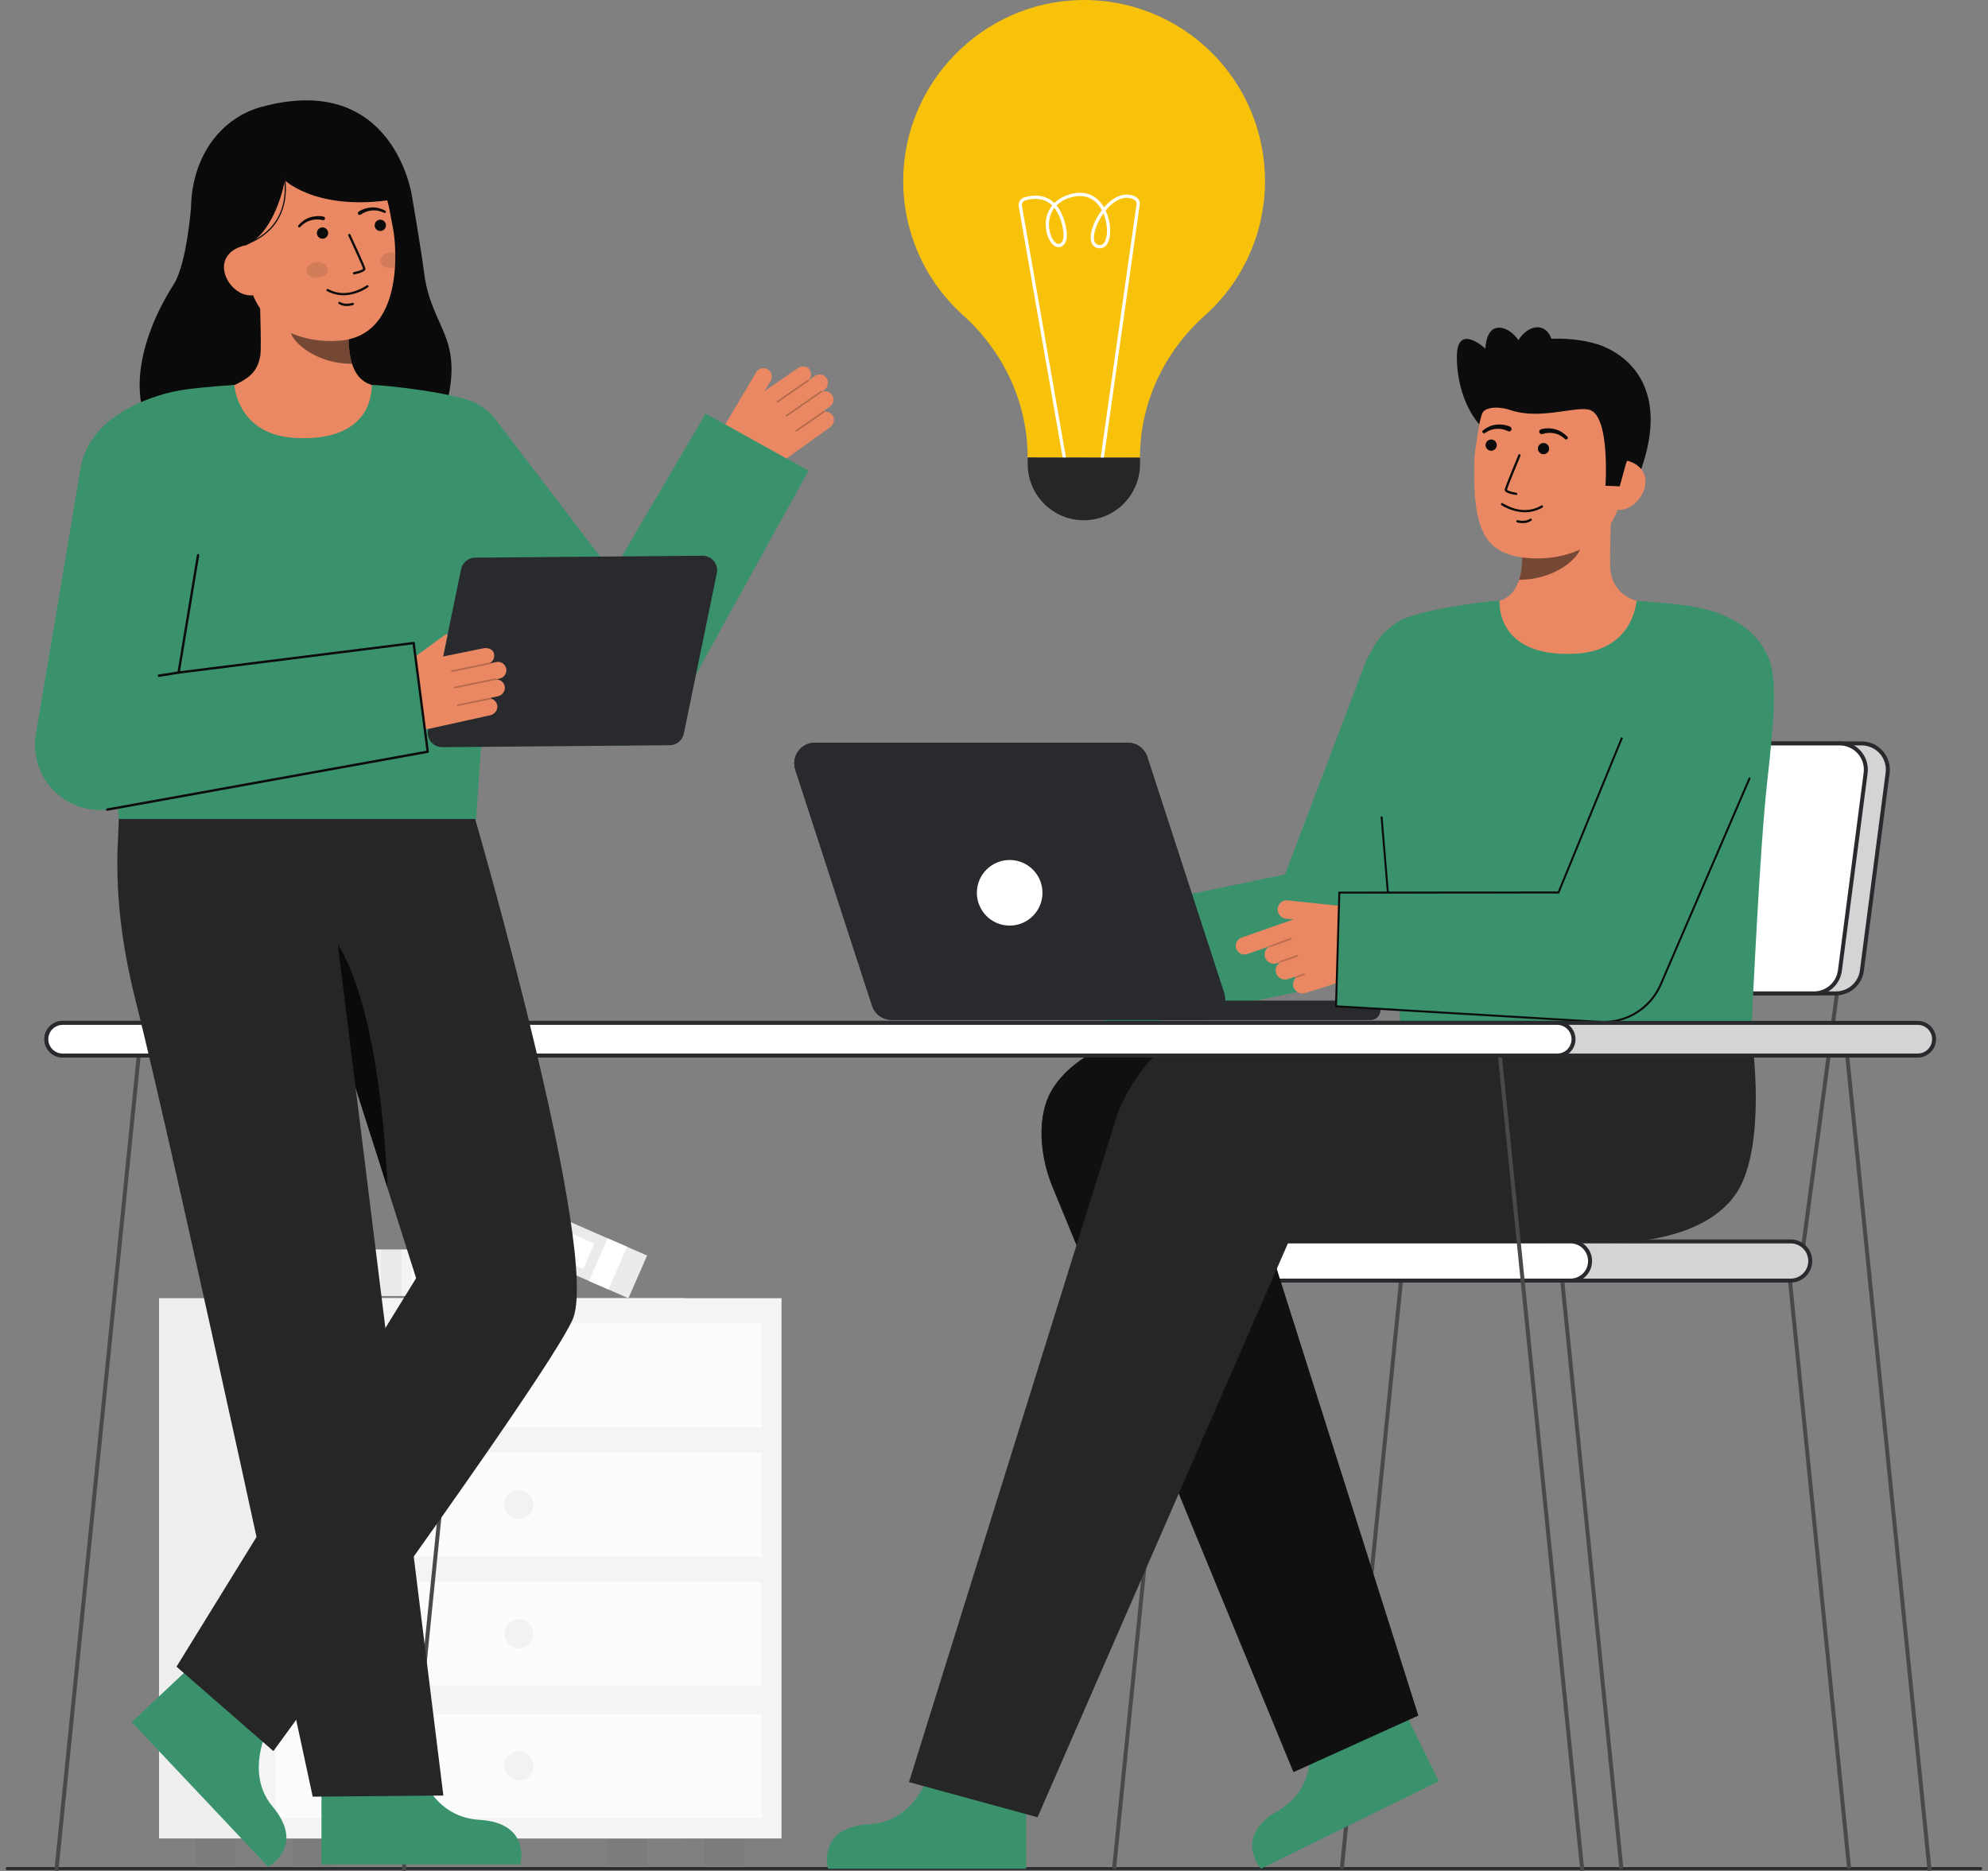 <svg width="170" height="160" viewBox="0 0 170 160" fill="none" xmlns="http://www.w3.org/2000/svg">
<rect x="0" y="0" width="170" height="160" fill="#808080" stroke="none"/>
<g clip-path="url(#clip0_1603_9193)">
<path d="M44.414 106.851H30.727V110.833H44.414V106.851Z" fill="#F4F4F4"/>
<path opacity="0.05" d="M34.359 106.851H32.565V110.833H34.359V106.851Z" fill="#292A2E"/>
<path d="M42.666 107.716H35.209V110.076H42.666V107.716Z" fill="white"/>
<path d="M55.332 107.37L42.614 101.816L41.02 105.465L53.738 111.02L55.332 107.37Z" fill="#F4F4F4"/>
<path opacity="0.05" d="M55.332 107.37L42.614 101.816L41.02 105.465L53.738 111.02L55.332 107.37Z" fill="#292A2E"/>
<path d="M53.624 106.624L51.958 105.897L50.364 109.546L52.031 110.274L53.624 106.624Z" fill="white"/>
<path d="M50.822 106.345L43.894 103.319L42.949 105.481L49.878 108.508L50.822 106.345Z" fill="white"/>
<path opacity="0.05" d="M55.356 157.299H51.917V159.596H55.356V157.299Z" fill="#292A2E"/>
<path opacity="0.05" d="M20.191 157.299H16.751V159.596H20.191V157.299Z" fill="#292A2E"/>
<path d="M58.509 111.02H13.598V157.221H58.509V111.02Z" fill="#F4F4F4"/>
<path opacity="0.03" d="M58.509 111.02H13.598V157.221H58.509V111.02Z" fill="#292A2E"/>
<path d="M66.831 111.02H21.92V157.221H66.831V111.02Z" fill="#F4F4F4"/>
<path opacity="0.05" d="M63.679 157.299H60.239V159.596H63.679V157.299Z" fill="#292A2E"/>
<path opacity="0.05" d="M28.513 157.299H25.073V159.596H28.513V157.299Z" fill="#292A2E"/>
<path opacity="0.7" d="M65.146 113.184H23.606V122.06H65.146V113.184Z" fill="white"/>
<path opacity="0.7" d="M65.146 124.233H23.606V133.109H65.146V124.233Z" fill="white"/>
<path opacity="0.7" d="M65.146 135.281H23.606V144.158H65.146V135.281Z" fill="white"/>
<path opacity="0.05" d="M44.376 118.864C45.062 118.864 45.618 118.308 45.618 117.622C45.618 116.936 45.062 116.38 44.376 116.38C43.69 116.38 43.134 116.936 43.134 117.622C43.134 118.308 43.69 118.864 44.376 118.864Z" fill="#292A2E"/>
<path opacity="0.05" d="M44.376 129.913C45.062 129.913 45.618 129.357 45.618 128.671C45.618 127.985 45.062 127.429 44.376 127.429C43.69 127.429 43.134 127.985 43.134 128.671C43.134 129.357 43.69 129.913 44.376 129.913Z" fill="#292A2E"/>
<path opacity="0.05" d="M44.376 140.961C45.062 140.961 45.618 140.405 45.618 139.72C45.618 139.034 45.062 138.478 44.376 138.478C43.69 138.478 43.134 139.034 43.134 139.72C43.134 140.405 43.69 140.961 44.376 140.961Z" fill="#292A2E"/>
<path opacity="0.7" d="M65.146 146.579H23.606V155.455H65.146V146.579Z" fill="white"/>
<path opacity="0.05" d="M44.376 152.259C45.062 152.259 45.618 151.703 45.618 151.017C45.618 150.331 45.062 149.775 44.376 149.775C43.69 149.775 43.134 150.331 43.134 151.017C43.134 151.703 43.69 152.259 44.376 152.259Z" fill="#292A2E"/>
<path d="M0.619 159.914H169.38C169.412 159.914 169.442 159.902 169.464 159.879C169.487 159.857 169.499 159.827 169.499 159.795C169.499 159.763 169.487 159.733 169.464 159.711C169.442 159.688 169.412 159.676 169.38 159.676H0.619C0.588 159.676 0.557 159.688 0.535 159.711C0.513 159.733 0.5 159.763 0.5 159.795C0.5 159.827 0.513 159.857 0.535 159.879C0.557 159.902 0.588 159.914 0.619 159.914Z" fill="#292A2E"/>
<g opacity="0.65">
<path d="M0.619 159.914H169.38C169.412 159.914 169.442 159.902 169.464 159.879C169.487 159.857 169.499 159.827 169.499 159.795C169.499 159.763 169.487 159.733 169.464 159.711C169.442 159.688 169.412 159.676 169.38 159.676H0.619C0.588 159.676 0.557 159.688 0.535 159.711C0.513 159.733 0.5 159.763 0.5 159.795C0.5 159.827 0.513 159.857 0.535 159.879C0.557 159.902 0.588 159.914 0.619 159.914Z" fill="#292A2E"/>
</g>
<path d="M157.96 159.845L158.295 159.78L153.064 107.806L152.729 107.871L157.96 159.845Z" fill="#494949"/>
<path d="M138.485 159.845L138.82 159.78L133.59 107.806L133.255 107.871L138.485 159.845Z" fill="#494949"/>
<path d="M95.435 159.845L95.101 159.78L100.331 107.806L100.666 107.871L95.435 159.845Z" fill="#494949"/>
<path d="M114.911 159.845L114.576 159.78L119.806 107.806L120.141 107.871L114.911 159.845Z" fill="#494949"/>
<path d="M121.846 84.931L118.79 107.815L119.128 107.86L122.183 84.976L121.846 84.931Z" fill="#494949"/>
<path d="M156.917 84.931L153.861 107.815L154.199 107.86L157.255 84.976L156.917 84.931Z" fill="#494949"/>
<path d="M118.82 109.514H153.124C154.05 109.514 154.8 108.764 154.8 107.839V107.838C154.8 106.913 154.05 106.163 153.124 106.163H118.82C117.895 106.163 117.145 106.913 117.145 107.838V107.839C117.145 108.764 117.895 109.514 118.82 109.514Z" fill="#292A2E"/>
<path opacity="0.8" d="M118.82 109.514H153.124C154.05 109.514 154.8 108.764 154.8 107.839V107.838C154.8 106.913 154.05 106.163 153.124 106.163H118.82C117.895 106.163 117.145 106.913 117.145 107.838V107.839C117.145 108.764 117.895 109.514 118.82 109.514Z" fill="white"/>
<path d="M116.975 107.839C116.975 107.35 117.17 106.88 117.516 106.534C117.862 106.188 118.331 105.993 118.821 105.992H153.124C153.614 105.992 154.084 106.187 154.43 106.533C154.776 106.879 154.971 107.349 154.971 107.839C154.971 108.328 154.776 108.798 154.43 109.144C154.084 109.49 153.614 109.685 153.124 109.685H118.821C118.331 109.684 117.862 109.49 117.516 109.144C117.17 108.798 116.975 108.329 116.975 107.839ZM118.821 106.334C118.422 106.334 118.039 106.492 117.756 106.775C117.474 107.057 117.315 107.44 117.315 107.839C117.315 108.239 117.474 108.621 117.756 108.904C118.039 109.186 118.422 109.345 118.821 109.345H153.124C153.524 109.345 153.907 109.186 154.189 108.904C154.471 108.621 154.63 108.239 154.63 107.839C154.63 107.44 154.471 107.057 154.189 106.775C153.907 106.492 153.524 106.334 153.124 106.334H118.821Z" fill="#292A2E"/>
<path d="M99.993 109.514H134.297C135.222 109.514 135.973 108.764 135.973 107.839V107.838C135.973 106.913 135.222 106.163 134.297 106.163H99.993C99.068 106.163 98.317 106.913 98.317 107.838V107.839C98.317 108.764 99.068 109.514 99.993 109.514Z" fill="white"/>
<path d="M98.147 107.839C98.147 107.35 98.342 106.88 98.688 106.534C99.034 106.188 99.503 105.994 99.993 105.993H134.296C134.786 105.993 135.256 106.188 135.602 106.534C135.948 106.88 136.143 107.35 136.143 107.839C136.143 108.329 135.948 108.798 135.602 109.145C135.256 109.491 134.786 109.685 134.296 109.685H99.993C99.503 109.685 99.034 109.49 98.688 109.144C98.342 108.798 98.147 108.329 98.147 107.839ZM99.993 106.334C99.594 106.334 99.211 106.492 98.928 106.775C98.646 107.057 98.487 107.44 98.487 107.839C98.487 108.238 98.646 108.621 98.928 108.904C99.211 109.186 99.594 109.345 99.993 109.345H134.296C134.696 109.345 135.079 109.186 135.361 108.904C135.643 108.621 135.802 108.238 135.802 107.839C135.802 107.44 135.643 107.057 135.361 106.775C135.079 106.492 134.696 106.334 134.296 106.334H99.993Z" fill="#292A2E"/>
<path d="M123.726 84.954H156.995C157.539 84.954 158.064 84.757 158.473 84.398C158.881 84.039 159.145 83.543 159.216 83.004L161.416 66.105C161.457 65.789 161.431 65.468 161.338 65.163C161.245 64.859 161.088 64.577 160.878 64.338C160.668 64.098 160.409 63.907 160.119 63.775C159.829 63.644 159.514 63.576 159.195 63.576H125.926C125.382 63.576 124.857 63.774 124.448 64.133C124.039 64.492 123.775 64.987 123.705 65.526L121.504 82.426C121.463 82.742 121.49 83.063 121.583 83.367C121.675 83.672 121.832 83.954 122.042 84.193C122.253 84.432 122.512 84.624 122.802 84.755C123.092 84.887 123.407 84.955 123.726 84.954Z" fill="#292A2E"/>
<path opacity="0.8" d="M123.726 84.954H156.995C157.539 84.954 158.064 84.757 158.473 84.398C158.881 84.039 159.145 83.543 159.216 83.004L161.416 66.105C161.457 65.789 161.431 65.468 161.338 65.163C161.245 64.859 161.088 64.577 160.878 64.338C160.668 64.098 160.409 63.907 160.119 63.775C159.829 63.644 159.514 63.576 159.195 63.576H125.926C125.382 63.576 124.857 63.774 124.448 64.133C124.039 64.492 123.775 64.987 123.705 65.526L121.504 82.426C121.463 82.742 121.49 83.063 121.583 83.367C121.675 83.672 121.832 83.954 122.042 84.193C122.253 84.432 122.512 84.624 122.802 84.755C123.092 84.887 123.407 84.955 123.726 84.954Z" fill="white"/>
<path d="M121.915 84.305C121.689 84.048 121.52 83.745 121.42 83.417C121.32 83.089 121.291 82.744 121.336 82.404L123.536 65.504C123.613 64.925 123.897 64.392 124.337 64.006C124.776 63.62 125.341 63.407 125.926 63.406H159.195C159.538 63.406 159.877 63.479 160.189 63.62C160.501 63.761 160.78 63.968 161.006 64.225C161.232 64.483 161.401 64.786 161.501 65.114C161.601 65.442 161.629 65.787 161.585 66.127L159.385 83.026C159.308 83.606 159.023 84.138 158.584 84.524C158.144 84.91 157.58 85.124 156.995 85.125H123.726C123.383 85.125 123.044 85.052 122.732 84.91C122.42 84.769 122.141 84.563 121.915 84.305ZM125.926 63.746C125.424 63.748 124.939 63.931 124.562 64.262C124.184 64.594 123.94 65.051 123.874 65.549L121.674 82.448C121.636 82.74 121.66 83.036 121.746 83.318C121.832 83.599 121.977 83.859 122.171 84.081C122.365 84.302 122.604 84.479 122.872 84.6C123.141 84.722 123.432 84.784 123.726 84.784H156.995C157.497 84.783 157.982 84.6 158.359 84.269C158.736 83.937 158.981 83.48 159.047 82.982L161.247 66.083C161.285 65.791 161.26 65.495 161.175 65.213C161.089 64.931 160.944 64.671 160.75 64.45C160.556 64.229 160.317 64.052 160.049 63.931C159.78 63.809 159.49 63.746 159.195 63.746L125.926 63.746Z" fill="#292A2E"/>
<path d="M121.845 84.954H155.115C155.659 84.954 156.184 84.757 156.593 84.398C157.001 84.039 157.266 83.543 157.336 83.004L159.536 66.105C159.578 65.789 159.551 65.468 159.458 65.163C159.365 64.859 159.208 64.577 158.998 64.338C158.788 64.098 158.529 63.907 158.239 63.775C157.949 63.644 157.634 63.576 157.315 63.576H124.046C123.502 63.576 122.977 63.774 122.568 64.133C122.159 64.492 121.895 64.987 121.825 65.526L119.624 82.426C119.583 82.741 119.61 83.062 119.703 83.367C119.795 83.672 119.952 83.953 120.162 84.193C120.372 84.432 120.631 84.624 120.921 84.755C121.212 84.886 121.527 84.954 121.845 84.954Z" fill="white"/>
<path d="M120.034 84.305C119.808 84.048 119.639 83.745 119.539 83.417C119.439 83.089 119.41 82.744 119.455 82.404L121.655 65.504C121.732 64.925 122.017 64.392 122.456 64.006C122.896 63.62 123.46 63.407 124.045 63.406H157.314C157.657 63.406 157.996 63.479 158.308 63.62C158.621 63.761 158.899 63.968 159.125 64.225C159.351 64.483 159.52 64.786 159.62 65.114C159.72 65.442 159.749 65.787 159.704 66.127L157.504 83.026C157.427 83.606 157.143 84.138 156.703 84.524C156.264 84.91 155.699 85.123 155.115 85.125H121.845C121.502 85.125 121.163 85.052 120.851 84.91C120.539 84.769 120.26 84.563 120.034 84.305ZM124.046 63.746C123.543 63.748 123.059 63.931 122.681 64.262C122.304 64.594 122.059 65.051 121.994 65.549L119.793 82.448C119.755 82.74 119.78 83.036 119.865 83.318C119.951 83.599 120.096 83.859 120.29 84.081C120.484 84.302 120.723 84.479 120.992 84.6C121.26 84.722 121.551 84.784 121.845 84.784H155.115C155.617 84.783 156.102 84.6 156.479 84.269C156.856 83.937 157.101 83.48 157.167 82.982L159.367 66.083C159.405 65.791 159.381 65.495 159.295 65.213C159.209 64.932 159.064 64.672 158.87 64.45C158.676 64.229 158.437 64.052 158.169 63.931C157.9 63.809 157.61 63.746 157.315 63.746L124.046 63.746Z" fill="#292A2E"/>
<path d="M126.568 36.37C126.568 36.37 124.604 34.417 124.583 30.537C124.566 27.533 127.023 29.814 127.023 29.814C127.023 29.814 127.032 27.651 128.55 28.074C130.069 28.497 130.631 30.847 130.631 30.847" fill="#0C0C0C"/>
<path d="M136.518 29.419C136.518 29.419 144.085 31.294 139.883 41.321L139.197 41.273L137.805 41.176" fill="#0C0C0C"/>
<path d="M126.804 51.741C126.838 51.737 127.216 58.011 134.507 57.465C139.554 57.087 141.353 51.732 141.469 51.732C140.925 51.617 140.252 51.441 139.985 51.381C139.402 51.245 138.875 50.936 138.473 50.494C138.071 50.051 137.813 49.497 137.733 48.905C137.586 48.015 137.835 43.465 137.759 42.565L130.012 44.294C130.12 46.194 130.878 50.601 128.223 51.381C127.779 51.51 127.303 51.628 126.804 51.741Z" fill="#E98862"/>
<path opacity="0.52" d="M129.902 49.58C130.024 49.189 130.102 48.786 130.135 48.378C130.22 47.446 130.203 46.509 130.084 45.581C131.659 45.369 133.142 44.719 134.366 43.705C134.51 44.236 135.301 46.558 135.082 47.062C134.669 48.017 132.723 49.58 129.902 49.58Z" fill="#0C0C0C"/>
<path d="M131.061 47.75C134.126 47.893 138.013 46.476 138.628 42.373L139.183 38.671C139.799 34.568 138.142 30.918 134.279 30.339C130.416 29.759 127.029 32.653 126.414 36.756L126.168 38.395C126.093 38.959 126.057 39.528 126.06 40.097C126.056 41.601 126.056 43.889 126.851 45.546C127.601 47.109 129.103 47.658 131.061 47.75Z" fill="#E98862"/>
<path d="M130.171 43.8C129.542 43.743 128.935 43.538 128.4 43.204C128.388 43.197 128.378 43.189 128.37 43.178C128.362 43.168 128.356 43.156 128.352 43.143C128.349 43.13 128.348 43.117 128.35 43.104C128.351 43.091 128.356 43.078 128.363 43.067C128.369 43.055 128.378 43.045 128.389 43.037C128.4 43.03 128.412 43.024 128.425 43.021C128.438 43.018 128.451 43.018 128.465 43.02C128.478 43.022 128.49 43.027 128.501 43.035C129.659 43.727 130.785 43.803 131.759 43.255C131.779 43.243 131.799 43.233 131.82 43.223C131.844 43.214 131.87 43.215 131.894 43.225C131.917 43.236 131.936 43.255 131.945 43.279C131.955 43.302 131.955 43.329 131.945 43.353C131.936 43.377 131.917 43.395 131.894 43.406C131.886 43.409 131.873 43.417 131.856 43.427C131.344 43.716 130.757 43.846 130.171 43.8Z" fill="#0C0C0C"/>
<path d="M130.074 44.73C129.96 44.722 129.847 44.703 129.736 44.676C129.724 44.672 129.712 44.667 129.701 44.659C129.691 44.652 129.682 44.642 129.675 44.631C129.669 44.62 129.664 44.608 129.662 44.595C129.66 44.582 129.661 44.569 129.664 44.556C129.667 44.544 129.673 44.532 129.68 44.522C129.688 44.511 129.698 44.502 129.709 44.496C129.72 44.489 129.732 44.484 129.745 44.483C129.758 44.481 129.771 44.481 129.783 44.484C130.45 44.649 130.815 44.383 130.831 44.372C130.851 44.356 130.878 44.349 130.903 44.352C130.929 44.356 130.953 44.37 130.969 44.391C130.984 44.411 130.991 44.438 130.988 44.463C130.984 44.489 130.971 44.513 130.95 44.529C130.69 44.695 130.38 44.766 130.074 44.73Z" fill="#0C0C0C"/>
<path d="M127.515 38.547C127.781 38.547 127.997 38.331 127.997 38.066C127.997 37.8 127.781 37.585 127.515 37.585C127.25 37.585 127.034 37.8 127.034 38.066C127.034 38.331 127.25 38.547 127.515 38.547Z" fill="#0C0C0C"/>
<path d="M131.99 38.845C132.256 38.845 132.471 38.63 132.471 38.364C132.471 38.098 132.256 37.883 131.99 37.883C131.724 37.883 131.509 38.098 131.509 38.364C131.509 38.63 131.724 38.845 131.99 38.845Z" fill="#0C0C0C"/>
<path d="M138.201 43.587C139.375 43.763 140.515 42.65 140.691 41.476C140.867 40.302 140.012 39.512 138.838 39.336L138.115 40.031L137.191 43.436L138.201 43.587Z" fill="#E98862"/>
<path d="M137.289 41.537C137.289 41.537 137.689 35.666 135.974 35.066C134.833 34.666 131.756 35.941 129.187 35.077C128.062 34.699 126.928 34.834 126.741 35.364C126.668 35.574 126.373 32.373 128.504 30.267C130.199 28.589 134.982 28.705 137.04 29.613C142.74 32.128 139.046 39.625 139.046 39.625L138.507 41.594L137.289 41.537Z" fill="#0C0C0C"/>
<path d="M129.648 42.33H129.641C129.262 42.275 128.633 42.139 128.675 41.856C128.709 41.621 129.725 39.183 129.84 38.906C129.845 38.894 129.852 38.883 129.861 38.873C129.87 38.864 129.881 38.856 129.893 38.851C129.905 38.845 129.918 38.843 129.931 38.843C129.944 38.842 129.957 38.845 129.969 38.85C129.981 38.855 129.992 38.862 130.002 38.872C130.011 38.881 130.018 38.892 130.023 38.905C130.027 38.917 130.03 38.93 130.029 38.943C130.029 38.956 130.026 38.969 130.02 38.981C129.57 40.061 128.891 41.724 128.868 41.884C128.895 41.956 129.277 42.08 129.669 42.138C129.693 42.142 129.715 42.155 129.731 42.175C129.746 42.194 129.753 42.219 129.75 42.244C129.747 42.269 129.735 42.292 129.716 42.308C129.697 42.324 129.673 42.333 129.648 42.331L129.648 42.33Z" fill="#0C0C0C"/>
<path d="M129.13 36.487C128.747 36.323 128.327 36.266 127.913 36.321C127.71 36.347 127.512 36.403 127.326 36.487C127.142 36.57 126.97 36.676 126.812 36.801C126.783 36.824 126.764 36.856 126.758 36.892C126.753 36.929 126.762 36.965 126.783 36.995C126.803 37.025 126.835 37.046 126.871 37.053C126.907 37.06 126.944 37.053 126.975 37.034L126.985 37.027C127.128 36.927 127.283 36.845 127.447 36.783C127.608 36.721 127.778 36.685 127.95 36.674C128.289 36.65 128.629 36.716 128.935 36.865L128.947 36.872C128.998 36.898 129.056 36.903 129.11 36.885C129.164 36.868 129.209 36.83 129.235 36.78C129.261 36.73 129.265 36.671 129.248 36.617C129.231 36.563 129.193 36.519 129.143 36.493L129.13 36.487Z" fill="#0C0C0C"/>
<path d="M131.918 37.112C132.242 37.007 132.587 36.988 132.92 37.059C133.089 37.093 133.252 37.153 133.403 37.236C133.557 37.32 133.699 37.423 133.827 37.542L133.836 37.55C133.864 37.574 133.9 37.586 133.936 37.584C133.973 37.582 134.007 37.566 134.032 37.539C134.057 37.512 134.071 37.477 134.071 37.44C134.07 37.404 134.055 37.368 134.03 37.343C133.891 37.196 133.734 37.068 133.564 36.96C133.391 36.851 133.203 36.768 133.006 36.714C132.604 36.602 132.179 36.601 131.777 36.711C131.722 36.726 131.676 36.762 131.648 36.812C131.621 36.861 131.614 36.919 131.629 36.974C131.644 37.028 131.681 37.074 131.73 37.102C131.779 37.13 131.837 37.136 131.892 37.121L131.904 37.117L131.918 37.112Z" fill="#0C0C0C"/>
<path d="M132.58 30.852C133.023 29.608 132.697 28.354 131.851 28.053C131.005 27.752 129.961 28.517 129.517 29.762C129.074 31.006 129.4 32.259 130.246 32.56C131.092 32.862 132.137 32.097 132.58 30.852Z" fill="#0C0C0C"/>
<path d="M79.625 151.012C79.625 151.012 78.711 155.748 74.277 156.012C69.843 156.275 70.805 159.808 70.805 159.808H87.749V151.342L79.625 151.012Z" fill="#3A926D"/>
<path d="M111.861 148.022C111.861 148.022 113.131 152.675 109.269 154.869C105.407 157.063 107.829 159.808 107.829 159.808L123.034 152.328L119.296 144.732L111.861 148.022Z" fill="#3A926D"/>
<path d="M121.279 146.708L108.457 106.259H131.699C136.368 106.259 138.314 102.3 138.314 97.632C138.314 92.963 133.724 88.871 129.056 88.871H97.688C94.841 88.871 91.648 90.612 90.085 92.993C88.522 95.373 88.945 99.062 90.077 101.674L110.609 151.542" fill="#262626"/>
<path opacity="0.8" d="M121.279 146.708L108.457 106.259H131.699C136.368 106.259 138.314 102.3 138.314 97.632C138.314 92.963 133.724 88.871 129.056 88.871H97.688C94.841 88.871 91.648 90.612 90.085 92.993C88.522 95.373 88.945 99.062 90.077 101.674L110.609 151.542" fill="#0A0A0A"/>
<path d="M88.724 155.41L110.163 106.259L138.313 106.257C144.91 105.74 147.93 102.125 147.834 97.458C147.74 92.85 145.406 88.298 140.819 88.298H102.877C99.483 88.368 96.813 92.119 95.554 95.271L77.731 152.401" fill="#262626"/>
<path d="M149.755 88.355C149.755 88.355 151.005 96.507 149.023 101.04C146.55 106.698 137.275 106.257 137.275 106.257L137.798 88.298L149.755 88.355Z" fill="#262626"/>
<path d="M94.747 88.194L114.632 84.074C115.46 83.902 116.232 83.524 116.876 82.975C117.52 82.426 118.015 81.723 118.315 80.932L126.136 60.323C126.374 59.705 126.488 59.045 126.47 58.383C126.453 57.72 126.305 57.068 126.034 56.462C125.764 55.857 125.376 55.312 124.894 54.857C124.413 54.402 123.845 54.046 123.226 53.811C122.606 53.576 121.946 53.466 121.284 53.486C120.621 53.507 119.969 53.658 119.365 53.932C118.762 54.205 118.218 54.595 117.765 55.079C117.312 55.563 116.96 56.132 116.728 56.753L109.886 74.78L92.705 78.341C92.705 78.341 94.403 88.266 94.747 88.194Z" fill="#3A926D"/>
<path d="M117.746 65.557C117.976 68.254 119.604 85.085 119.825 88.408H149.742C149.913 85.411 150.471 72.687 151.123 66.826C151.746 61.234 151.971 58.042 151.255 56.305C149.991 53.239 146.828 52.136 144.103 51.767C142.439 51.542 139.937 51.381 139.937 51.381C139.937 51.381 139.725 55.666 134.673 55.905C127.797 56.228 128.256 51.38 128.222 51.38C127.108 51.38 121.043 52.191 119.527 53.179C117.385 54.575 116.752 56.477 116.727 58.225C116.699 60.238 117.485 62.497 117.746 65.557Z" fill="#3A926D"/>
<path d="M118.922 79.309H118.93C118.952 79.307 118.973 79.296 118.987 79.279C119.002 79.262 119.009 79.24 119.007 79.217L118.231 69.888C118.23 69.876 118.227 69.865 118.222 69.855C118.217 69.845 118.21 69.836 118.201 69.829C118.193 69.822 118.183 69.816 118.172 69.813C118.161 69.81 118.15 69.809 118.139 69.81C118.128 69.811 118.117 69.814 118.107 69.819C118.097 69.824 118.088 69.831 118.081 69.84C118.073 69.848 118.068 69.858 118.065 69.869C118.061 69.879 118.06 69.891 118.061 69.902L118.837 79.231C118.839 79.252 118.849 79.272 118.864 79.287C118.88 79.301 118.901 79.309 118.922 79.309Z" fill="#0C0C0C"/>
<path d="M104.673 84.908L98.109 64.731C97.994 64.376 97.769 64.067 97.468 63.848C97.166 63.629 96.803 63.511 96.43 63.511H69.686C69.407 63.511 69.132 63.577 68.884 63.703C68.636 63.83 68.421 64.013 68.257 64.239C68.093 64.464 67.985 64.726 67.942 65.001C67.898 65.276 67.92 65.558 68.007 65.823L74.571 86.001C74.686 86.356 74.911 86.665 75.213 86.884C75.514 87.103 75.878 87.221 76.251 87.221H102.994C103.273 87.221 103.548 87.155 103.796 87.028C104.044 86.902 104.259 86.718 104.423 86.493C104.587 86.267 104.695 86.006 104.738 85.731C104.782 85.455 104.76 85.174 104.673 84.908Z" fill="#292A2E"/>
<path d="M104.673 84.908L98.109 64.731C97.994 64.376 97.769 64.067 97.468 63.848C97.166 63.629 96.803 63.511 96.43 63.511H69.686C69.407 63.511 69.132 63.577 68.884 63.703C68.636 63.83 68.421 64.013 68.257 64.239C68.093 64.464 67.985 64.726 67.942 65.001C67.898 65.276 67.92 65.558 68.007 65.823L74.571 86.001C74.686 86.356 74.911 86.665 75.213 86.884C75.514 87.103 75.878 87.221 76.251 87.221H102.994C103.273 87.221 103.548 87.155 103.796 87.028C104.044 86.902 104.259 86.718 104.423 86.493C104.587 86.267 104.695 86.006 104.738 85.731C104.782 85.455 104.76 85.174 104.673 84.908Z" fill="#292A2E"/>
<path d="M117.221 85.585H99.318C98.872 85.585 98.511 85.946 98.511 86.392V86.413C98.511 86.859 98.872 87.221 99.318 87.221H117.221C117.667 87.221 118.028 86.859 118.028 86.413V86.392C118.028 85.946 117.667 85.585 117.221 85.585Z" fill="#292A2E"/>
<path d="M117.221 85.585H99.318C98.872 85.585 98.511 85.946 98.511 86.392V86.413C98.511 86.859 98.872 87.221 99.318 87.221H117.221C117.667 87.221 118.028 86.859 118.028 86.413V86.392C118.028 85.946 117.667 85.585 117.221 85.585Z" fill="#292A2E"/>
<path d="M86.34 79.155C87.889 79.155 89.145 77.899 89.145 76.35C89.145 74.801 87.889 73.545 86.34 73.545C84.791 73.545 83.535 74.801 83.535 76.35C83.535 77.899 84.791 79.155 86.34 79.155Z" fill="white"/>
<path d="M106.169 80.182L110.637 78.616L109.996 78.571C109.789 78.553 109.597 78.457 109.459 78.302C109.32 78.147 109.245 77.946 109.25 77.739C109.256 77.632 109.283 77.527 109.331 77.431C109.379 77.335 109.446 77.25 109.527 77.18C109.609 77.111 109.704 77.059 109.807 77.028C109.909 76.996 110.017 76.986 110.123 76.998L118.028 77.838L117.823 80.378C117.759 81.167 117.461 81.919 116.967 82.537C116.473 83.156 115.806 83.613 115.05 83.85L111.627 84.916C111.451 84.975 111.259 84.971 111.085 84.904C110.91 84.838 110.765 84.714 110.672 84.552C110.591 84.405 110.559 84.235 110.581 84.069C110.604 83.902 110.679 83.746 110.796 83.625C110.785 83.618 110.777 83.607 110.772 83.596C110.768 83.584 110.767 83.572 110.768 83.56C110.77 83.548 110.775 83.537 110.782 83.527L110.151 83.725C109.955 83.791 109.74 83.78 109.551 83.694C109.362 83.608 109.213 83.454 109.134 83.262C109.069 83.088 109.067 82.896 109.13 82.722C109.192 82.547 109.314 82.399 109.474 82.306C109.467 82.302 109.46 82.296 109.455 82.29L109.196 82.371C109.019 82.431 108.827 82.427 108.652 82.361C108.478 82.295 108.331 82.17 108.238 82.008C108.14 81.829 108.115 81.619 108.169 81.422C108.222 81.225 108.349 81.057 108.524 80.952C108.523 80.947 108.522 80.941 108.522 80.936L106.661 81.588C106.569 81.62 106.471 81.634 106.374 81.629C106.276 81.623 106.181 81.599 106.093 81.556C105.915 81.471 105.778 81.318 105.713 81.132C105.647 80.945 105.659 80.741 105.744 80.563C105.83 80.385 105.983 80.249 106.169 80.183L106.169 80.182Z" fill="#E98862"/>
<path opacity="0.2" d="M108.596 81.007C108.605 81.007 108.614 81.005 108.622 81.003L110.421 80.348C110.43 80.345 110.439 80.34 110.446 80.333C110.453 80.326 110.459 80.319 110.463 80.31C110.467 80.301 110.47 80.291 110.47 80.281C110.47 80.272 110.469 80.262 110.465 80.253C110.462 80.244 110.457 80.235 110.45 80.228C110.444 80.221 110.436 80.215 110.427 80.211C110.418 80.207 110.409 80.205 110.399 80.204C110.389 80.204 110.379 80.205 110.37 80.209L108.57 80.863C108.554 80.869 108.54 80.881 108.531 80.896C108.523 80.911 108.52 80.929 108.523 80.946C108.526 80.963 108.535 80.978 108.548 80.99C108.561 81.001 108.578 81.007 108.596 81.007H108.596Z" fill="#0A0A0A"/>
<path opacity="0.2" d="M109.506 82.315C109.514 82.315 109.523 82.314 109.531 82.311L110.949 81.807C110.958 81.804 110.967 81.799 110.975 81.793C110.982 81.786 110.988 81.778 110.993 81.769C110.997 81.761 110.999 81.751 111 81.741C111.001 81.731 110.999 81.721 110.996 81.712C110.993 81.703 110.987 81.694 110.981 81.687C110.974 81.68 110.966 81.674 110.957 81.67C110.948 81.665 110.939 81.663 110.929 81.663C110.919 81.662 110.909 81.664 110.9 81.668L109.481 82.171C109.465 82.177 109.451 82.188 109.442 82.203C109.433 82.219 109.43 82.236 109.433 82.253C109.436 82.271 109.445 82.286 109.458 82.298C109.471 82.309 109.488 82.315 109.506 82.315Z" fill="#0A0A0A"/>
<path opacity="0.2" d="M110.842 83.644C110.851 83.644 110.86 83.642 110.868 83.639L111.533 83.386C111.551 83.379 111.566 83.365 111.574 83.347C111.582 83.329 111.582 83.308 111.575 83.29C111.568 83.272 111.554 83.257 111.536 83.249C111.518 83.241 111.498 83.24 111.48 83.247L110.815 83.501C110.799 83.507 110.785 83.519 110.777 83.534C110.769 83.549 110.766 83.566 110.769 83.583C110.772 83.6 110.781 83.616 110.794 83.627C110.807 83.638 110.824 83.644 110.842 83.644H110.842Z" fill="#0A0A0A"/>
<path d="M114.53 76.334L133.273 76.322L140.364 59.025L150.941 63.472L142.094 84.001L142.008 84.205C141.575 85.203 140.846 86.044 139.919 86.613C138.993 87.183 137.914 87.454 136.828 87.39L114.246 86.056L114.53 76.334Z" fill="#3A926D"/>
<path d="M137.139 87.484C138.19 87.482 139.217 87.174 140.096 86.598C140.975 86.022 141.666 85.202 142.087 84.239L142.173 84.035L149.711 66.543L149.555 66.475L141.93 84.172C141.502 85.152 140.784 85.978 139.873 86.538C138.962 87.098 137.901 87.366 136.833 87.305L114.334 85.976L114.613 76.42L133.33 76.408L138.783 63.108L138.625 63.044L133.216 76.237L114.448 76.25L114.159 86.136L114.242 86.141L136.824 87.475C136.929 87.481 137.035 87.484 137.139 87.484Z" fill="#0C0C0C"/>
<path d="M41.535 88.854L34.352 159.966L34.691 160L41.874 88.889L41.535 88.854Z" fill="#494949"/>
<path d="M157.987 88.854L157.648 88.888L164.837 159.999L165.176 159.965L157.987 88.854Z" fill="#494949"/>
<path d="M128.288 88.854L127.949 88.888L135.137 159.999L135.477 159.965L128.288 88.854Z" fill="#494949"/>
<path d="M11.836 88.854L4.652 159.966L4.991 160L12.175 88.888L11.836 88.854Z" fill="#494949"/>
<path d="M5.358 90.267L163.994 90.267C164.766 90.267 165.391 89.642 165.391 88.871C165.391 88.1 164.766 87.475 163.994 87.475L5.358 87.475C4.587 87.475 3.962 88.1 3.962 88.871C3.962 89.642 4.587 90.267 5.358 90.267Z" fill="#292A2E"/>
<path opacity="0.8" d="M5.358 90.267L163.994 90.267C164.766 90.267 165.391 89.642 165.391 88.871C165.391 88.1 164.766 87.475 163.994 87.475L5.358 87.475C4.587 87.475 3.962 88.1 3.962 88.871C3.962 89.642 4.587 90.267 5.358 90.267Z" fill="white"/>
<path d="M3.791 88.871C3.791 88.456 3.956 88.057 4.25 87.764C4.544 87.47 4.942 87.305 5.358 87.304H163.994C164.409 87.304 164.808 87.469 165.101 87.763C165.395 88.057 165.56 88.456 165.56 88.871C165.56 89.287 165.395 89.685 165.101 89.979C164.808 90.272 164.409 90.438 163.994 90.438H5.358C4.942 90.437 4.544 90.272 4.25 89.978C3.956 89.685 3.791 89.286 3.791 88.871ZM5.358 87.645C5.033 87.645 4.721 87.774 4.491 88.004C4.261 88.234 4.132 88.546 4.132 88.871C4.132 89.196 4.261 89.508 4.491 89.738C4.721 89.968 5.033 90.097 5.358 90.097H163.994C164.319 90.097 164.631 89.968 164.86 89.738C165.09 89.508 165.219 89.196 165.219 88.871C165.219 88.546 165.09 88.234 164.86 88.004C164.631 87.774 164.319 87.645 163.994 87.645H5.358Z" fill="#292A2E"/>
<path d="M5.357 90.267L133.159 90.267C133.931 90.267 134.556 89.642 134.556 88.871C134.556 88.1 133.931 87.475 133.159 87.475L5.357 87.475C4.586 87.475 3.961 88.1 3.961 88.871C3.961 89.642 4.586 90.267 5.357 90.267Z" fill="white"/>
<path d="M3.791 88.871C3.791 88.456 3.956 88.057 4.25 87.764C4.544 87.47 4.942 87.305 5.358 87.304H133.16C133.575 87.304 133.974 87.469 134.268 87.763C134.561 88.057 134.726 88.456 134.726 88.871C134.726 89.287 134.561 89.685 134.268 89.979C133.974 90.272 133.575 90.438 133.16 90.438H5.358C4.942 90.437 4.544 90.272 4.25 89.978C3.956 89.685 3.791 89.286 3.791 88.871ZM5.358 87.645C5.033 87.645 4.721 87.774 4.491 88.004C4.261 88.234 4.132 88.546 4.132 88.871C4.132 89.196 4.261 89.508 4.491 89.738C4.721 89.968 5.033 90.097 5.358 90.097H133.16C133.485 90.097 133.797 89.968 134.027 89.738C134.256 89.508 134.386 89.196 134.386 88.871C134.386 88.546 134.256 88.234 134.027 88.004C133.797 87.774 133.485 87.645 133.16 87.645H5.358Z" fill="#292A2E"/>
<path d="M23.679 146.33C23.679 146.33 20.452 151.079 23.312 154.498C26.172 157.917 22.931 159.647 22.931 159.647L11.266 147.275L17.447 141.447L23.679 146.33Z" fill="#3A926D"/>
<path d="M40.613 69.975C40.613 69.975 51.505 107.437 48.938 112.913C46.414 118.297 23.379 149.749 23.379 149.749L15.095 142.531L35.583 109.306C35.583 109.306 29.518 90.119 26.239 80.056C24.262 73.991 20.937 74.184 20.621 67.812L40.613 69.975Z" fill="#262626"/>
<path d="M28.553 112.206L31.247 109.137L30.546 127.148L27.543 130.002L28.553 112.206Z" fill="#0A0A0A"/>
<path d="M28.106 85.823C28.106 85.823 26.816 78.166 28.196 79.806C32.682 85.139 33.129 101.551 33.129 101.551L28.106 85.823Z" fill="#0A0A0A"/>
<path d="M35.643 150.614C35.643 150.614 36.56 155.367 41.011 155.631C45.461 155.896 44.495 159.441 44.495 159.441H27.49V150.946L35.643 150.614Z" fill="#3A926D"/>
<path d="M10.255 69.036C10.255 69.036 10.18 68.686 10.136 70.733C10.104 72.179 9.517 77.296 11.547 85.368C15.35 100.49 26.741 153.647 26.741 153.647L37.914 153.553L27.377 68.571L10.255 69.036Z" fill="#262626"/>
<path d="M10.081 69.097L10.045 69.1C10.045 69.1 10.071 68.396 10.081 69.097Z" fill="#333333"/>
<path d="M71.245 35.6C71.178 35.467 71.071 35.358 70.939 35.288C70.807 35.219 70.657 35.191 70.509 35.211C70.51 35.198 70.508 35.184 70.501 35.173C70.494 35.164 70.485 35.157 70.475 35.153C70.464 35.149 70.453 35.147 70.442 35.149L70.941 34.791C71.09 34.689 71.198 34.536 71.243 34.361C71.288 34.186 71.269 34 71.188 33.838C71.103 33.681 70.963 33.561 70.794 33.501C70.625 33.441 70.441 33.447 70.275 33.516C70.277 33.508 70.272 33.502 70.271 33.495L70.475 33.347C70.616 33.251 70.718 33.108 70.766 32.944C70.813 32.781 70.802 32.605 70.735 32.449C70.691 32.351 70.626 32.265 70.545 32.196C70.463 32.126 70.367 32.076 70.264 32.048C70.161 32.021 70.053 32.016 69.947 32.035C69.842 32.054 69.743 32.097 69.656 32.159L69.183 32.498C69.181 32.495 69.183 32.492 69.181 32.49C69.179 32.487 69.174 32.486 69.171 32.483C69.28 32.361 69.344 32.205 69.352 32.042C69.361 31.879 69.314 31.717 69.219 31.584C68.995 31.225 68.479 31.298 68.173 31.517L65.388 33.442L65.886 32.603C65.986 32.442 66.021 32.249 65.984 32.062C65.948 31.876 65.841 31.711 65.688 31.6C65.606 31.545 65.514 31.508 65.418 31.49C65.321 31.472 65.222 31.474 65.126 31.495C65.031 31.517 64.941 31.558 64.861 31.616C64.782 31.673 64.715 31.747 64.665 31.831L61.948 36.407C61.629 36.944 61.532 37.584 61.677 38.191C61.823 38.798 62.199 39.325 62.727 39.659C63.339 40.047 64.053 40.243 64.777 40.222C65.501 40.201 66.202 39.965 66.791 39.542L70.997 36.528C71.137 36.423 71.237 36.275 71.282 36.107C71.328 35.939 71.314 35.76 71.245 35.6Z" fill="#E98862"/>
<g opacity="0.25">
<path d="M66.427 34.399C66.437 34.413 66.453 34.423 66.47 34.426C66.487 34.429 66.505 34.425 66.519 34.415L69.166 32.582C69.173 32.577 69.179 32.57 69.184 32.563C69.188 32.556 69.192 32.547 69.193 32.539C69.195 32.53 69.195 32.521 69.193 32.513C69.191 32.504 69.187 32.496 69.182 32.489C69.177 32.482 69.171 32.475 69.164 32.471C69.156 32.466 69.148 32.463 69.139 32.461C69.131 32.46 69.122 32.46 69.114 32.462C69.105 32.464 69.097 32.467 69.09 32.472L66.443 34.305C66.436 34.31 66.43 34.317 66.425 34.324C66.42 34.331 66.417 34.34 66.415 34.348C66.414 34.357 66.414 34.366 66.415 34.374C66.417 34.383 66.421 34.391 66.426 34.398L66.427 34.399Z" fill="#0C0C0C"/>
</g>
<g opacity="0.25">
<path d="M67.203 35.589C67.213 35.603 67.229 35.612 67.246 35.615C67.263 35.618 67.281 35.614 67.295 35.604L70.249 33.558C70.256 33.553 70.262 33.547 70.267 33.54C70.272 33.532 70.275 33.524 70.276 33.516C70.278 33.507 70.278 33.498 70.276 33.49C70.274 33.481 70.271 33.473 70.266 33.466C70.255 33.452 70.24 33.442 70.223 33.439C70.206 33.436 70.188 33.439 70.173 33.449L67.219 35.495C67.212 35.499 67.206 35.506 67.201 35.513C67.196 35.521 67.193 35.529 67.192 35.537C67.19 35.546 67.19 35.555 67.192 35.563C67.194 35.572 67.197 35.58 67.202 35.587L67.203 35.589Z" fill="#0C0C0C"/>
</g>
<g opacity="0.25">
<path d="M68.036 36.882C68.047 36.896 68.062 36.906 68.079 36.908C68.096 36.911 68.114 36.907 68.128 36.898L70.484 35.266C70.499 35.256 70.509 35.24 70.512 35.223C70.515 35.205 70.511 35.188 70.501 35.173C70.491 35.158 70.476 35.148 70.458 35.145C70.441 35.142 70.423 35.146 70.409 35.156L68.052 36.788C68.045 36.793 68.039 36.799 68.034 36.807C68.029 36.814 68.026 36.822 68.025 36.831C68.023 36.839 68.023 36.848 68.025 36.857C68.027 36.865 68.03 36.873 68.035 36.881L68.036 36.882Z" fill="#0C0C0C"/>
</g>
<path d="M60.344 35.365L52.36 48.962L42.618 36.184L34.527 43.478L48.344 61.371L48.435 61.498C48.988 62.255 49.725 62.86 50.576 63.254C51.427 63.648 52.364 63.819 53.299 63.75C54.235 63.682 55.137 63.376 55.922 62.862C56.707 62.349 57.347 61.644 57.784 60.814L69.137 40.255L60.344 35.365Z" fill="#3A926D"/>
<path d="M51.577 50.597C51.56 50.597 51.543 50.592 51.527 50.584C51.512 50.575 51.5 50.563 51.49 50.548C51.481 50.533 51.476 50.517 51.476 50.499C51.475 50.482 51.479 50.465 51.487 50.449L52.269 48.916C52.283 48.895 52.304 48.88 52.328 48.874C52.353 48.868 52.378 48.871 52.4 48.882C52.422 48.894 52.44 48.913 52.449 48.936C52.458 48.959 52.458 48.985 52.45 49.008L51.667 50.541C51.659 50.558 51.646 50.572 51.63 50.582C51.614 50.591 51.596 50.597 51.577 50.597Z" fill="#0C0C0C"/>
<path d="M42.056 48.884L41.812 53.179L42.015 53.19L42.259 48.896L42.056 48.884Z" fill="#0C0C0C"/>
<path d="M16.331 17.804C16.331 17.804 15.956 22.584 14.86 24.307C11.704 29.268 10.741 34.879 13.81 37.851C16.88 40.824 36.67 41.094 38.248 34.356C39.576 28.684 36.874 28.042 36.269 23.343C35.995 21.217 35.227 16.756 35.227 16.756" fill="#0A0A0A"/>
<path d="M33.21 33.279C33.176 33.275 32.796 39.566 25.488 39.017C20.429 38.638 18.625 33.27 18.509 33.27C19.054 33.155 19.973 32.986 20.215 32.857C21.012 32.429 21.998 31.983 22.254 30.436C22.402 29.544 22.151 24.983 22.229 24.081L29.995 25.814C29.887 27.719 29.128 32.137 31.79 32.919C32.232 33.048 32.709 33.167 33.21 33.279Z" fill="#E98862"/>
<path opacity="0.52" d="M30.104 31.113C29.982 30.721 29.904 30.317 29.87 29.908C29.785 28.974 29.802 28.034 29.921 27.104C28.343 26.891 26.856 26.24 25.629 25.224C25.485 25.756 24.692 28.083 24.911 28.59C25.327 29.546 27.276 31.113 30.104 31.113Z" fill="#0C0C0C"/>
<path d="M29.074 29.133C26.009 29.394 22.062 28.123 21.289 24.037L20.59 20.349C19.817 16.262 21.336 12.543 25.184 11.815C29.032 11.087 32.535 13.856 33.309 17.942L33.617 19.575C33.915 21.143 34.543 28.668 29.074 29.133Z" fill="#E98862"/>
<path d="M32.521 19.753C32.788 19.753 33.004 19.537 33.004 19.27C33.004 19.004 32.788 18.788 32.521 18.788C32.255 18.788 32.039 19.004 32.039 19.27C32.039 19.537 32.255 19.753 32.521 19.753Z" fill="#0C0C0C"/>
<path d="M27.579 20.413C27.846 20.413 28.061 20.197 28.061 19.93C28.061 19.664 27.846 19.448 27.579 19.448C27.313 19.448 27.097 19.664 27.097 19.93C27.097 20.197 27.313 20.413 27.579 20.413Z" fill="#0C0C0C"/>
<path d="M30.291 23.467C30.294 23.466 30.296 23.466 30.299 23.466C30.454 23.435 30.608 23.396 30.76 23.348C30.986 23.275 31.283 23.155 31.244 22.951C31.2 22.718 30.087 20.327 29.96 20.054C29.954 20.042 29.947 20.032 29.937 20.023C29.927 20.014 29.916 20.007 29.904 20.003C29.892 19.998 29.879 19.997 29.866 19.997C29.853 19.998 29.84 20.001 29.828 20.006C29.817 20.012 29.806 20.02 29.797 20.029C29.789 20.039 29.782 20.05 29.777 20.062C29.773 20.074 29.771 20.087 29.772 20.1C29.772 20.113 29.775 20.126 29.781 20.138C30.256 21.156 31.02 22.831 31.05 22.987C31.024 23.06 30.649 23.198 30.262 23.271C30.237 23.276 30.215 23.291 30.2 23.311C30.185 23.332 30.179 23.358 30.183 23.383C30.187 23.408 30.2 23.431 30.22 23.447C30.24 23.462 30.266 23.469 30.291 23.467Z" fill="#0C0C0C"/>
<path d="M29.721 25.231C30.349 25.15 30.949 24.922 31.472 24.567C31.494 24.552 31.509 24.53 31.514 24.504C31.519 24.479 31.514 24.452 31.5 24.43C31.486 24.408 31.464 24.393 31.438 24.388C31.413 24.382 31.386 24.387 31.364 24.401C30.231 25.139 29.106 25.258 28.11 24.746C28.09 24.735 28.069 24.725 28.048 24.717C28.023 24.708 27.996 24.709 27.973 24.721C27.949 24.732 27.931 24.752 27.922 24.776C27.913 24.801 27.914 24.828 27.925 24.852C27.936 24.875 27.956 24.893 27.98 24.902C27.988 24.906 28.001 24.913 28.019 24.922C28.543 25.192 29.136 25.3 29.721 25.231Z" fill="#0C0C0C"/>
<path d="M17.512 21.634L20.961 21.002C23.574 19.946 24.364 15.423 24.364 15.423C24.364 15.423 27.537 18.515 35.227 16.756C35.227 16.756 33.685 6.032 22.324 9.151C18.661 10.156 16.032 13.847 16.36 18.781C16.589 22.238 17.512 21.634 17.512 21.634Z" fill="#0A0A0A"/>
<path d="M21.763 25.236C20.593 25.458 19.409 24.386 19.187 23.217C18.966 22.047 19.792 21.223 20.961 21.002L21.712 21.671L22.768 25.046L21.763 25.236Z" fill="#E98862"/>
<path d="M30.665 18.1C31.006 17.879 31.4 17.755 31.806 17.739C32.006 17.73 32.206 17.752 32.4 17.802C32.591 17.851 32.776 17.924 32.949 18.02C32.973 18.032 32.99 18.053 32.999 18.079C33.007 18.104 33.005 18.132 32.994 18.156C32.982 18.18 32.962 18.199 32.937 18.208C32.912 18.217 32.884 18.216 32.859 18.206L32.852 18.202C32.692 18.124 32.522 18.065 32.347 18.029C32.175 17.992 31.998 17.981 31.822 17.997C31.473 18.026 31.138 18.148 30.851 18.348L30.841 18.355C30.808 18.377 30.767 18.385 30.728 18.378C30.689 18.371 30.653 18.349 30.63 18.316C30.607 18.284 30.596 18.244 30.602 18.204C30.608 18.164 30.628 18.128 30.66 18.104L30.665 18.1Z" fill="#0C0C0C"/>
<path d="M27.589 18.824C27.248 18.741 26.892 18.749 26.557 18.848C26.387 18.896 26.225 18.97 26.078 19.067C25.928 19.164 25.791 19.28 25.67 19.411L25.665 19.416C25.646 19.436 25.62 19.446 25.593 19.447C25.567 19.447 25.541 19.437 25.521 19.419C25.502 19.401 25.49 19.376 25.488 19.349C25.487 19.322 25.496 19.296 25.514 19.276C25.641 19.124 25.787 18.989 25.947 18.874C26.11 18.758 26.288 18.666 26.478 18.602C26.862 18.47 27.274 18.443 27.672 18.525C27.712 18.534 27.747 18.558 27.77 18.593C27.792 18.627 27.8 18.669 27.791 18.71C27.782 18.75 27.758 18.785 27.723 18.807C27.689 18.83 27.647 18.837 27.607 18.829L27.6 18.827L27.589 18.824Z" fill="#0C0C0C"/>
<path d="M29.855 26.159C29.969 26.146 30.081 26.123 30.191 26.091C30.204 26.087 30.215 26.081 30.226 26.073C30.236 26.065 30.244 26.055 30.25 26.044C30.257 26.032 30.261 26.02 30.262 26.007C30.264 25.994 30.263 25.981 30.259 25.968C30.255 25.956 30.249 25.944 30.241 25.934C30.233 25.924 30.223 25.916 30.212 25.909C30.201 25.903 30.188 25.899 30.175 25.898C30.162 25.896 30.149 25.897 30.137 25.901C29.475 26.091 29.099 25.839 29.084 25.828C29.062 25.813 29.035 25.807 29.01 25.812C28.984 25.816 28.961 25.831 28.946 25.852C28.931 25.874 28.925 25.9 28.929 25.926C28.934 25.952 28.948 25.975 28.97 25.99C29.237 26.147 29.549 26.207 29.855 26.159Z" fill="#0C0C0C"/>
<path d="M20.969 20.958L20.935 20.863C25.305 19.294 24.236 15.005 24.225 14.962L24.323 14.936C24.334 14.98 25.428 19.358 20.969 20.958Z" fill="#0C0C0C"/>
<path opacity="0.1" d="M27.19 23.768C27.694 23.713 28.071 23.369 28.031 22.999C27.991 22.629 27.55 22.373 27.046 22.427C26.541 22.482 26.164 22.826 26.204 23.196C26.244 23.566 26.685 23.822 27.19 23.768Z" fill="#0C0C0C"/>
<path opacity="0.1" d="M32.531 22.352C32.572 22.721 33.013 22.977 33.518 22.924C33.605 22.914 33.691 22.896 33.774 22.868C33.803 22.429 33.808 22.005 33.801 21.613C33.661 21.577 33.516 21.567 33.373 21.583C32.868 21.637 32.492 21.98 32.531 22.352Z" fill="#0C0C0C"/>
<path d="M42.289 47.13C42.059 49.834 40.939 66.706 40.718 70.037H10.145C9.973 67.033 9.269 53.896 8.616 48.021C7.992 42.415 6.768 39.608 7.665 37.951C9.131 35.241 13.136 33.677 15.867 33.307C17.535 33.081 20.044 32.919 20.044 32.919C20.044 32.919 20.256 37.216 25.32 37.455C32.214 37.78 31.754 32.919 31.788 32.919C32.905 32.919 39.285 33.626 40.846 34.551C45.099 37.069 42.778 41.398 42.289 47.13Z" fill="#3A926D"/>
<path d="M61.298 49.018L58.475 62.738C58.418 63.017 58.267 63.267 58.047 63.448C57.828 63.629 57.553 63.729 57.268 63.731L37.83 63.897C37.645 63.898 37.461 63.858 37.293 63.78C37.125 63.701 36.977 63.586 36.859 63.443C36.742 63.3 36.657 63.132 36.613 62.952C36.568 62.772 36.564 62.584 36.602 62.403L39.425 48.682C39.482 48.404 39.633 48.153 39.853 47.973C40.072 47.792 40.347 47.692 40.632 47.69L60.07 47.524C60.255 47.523 60.439 47.563 60.607 47.641C60.775 47.72 60.923 47.835 61.041 47.978C61.158 48.121 61.243 48.289 61.287 48.469C61.332 48.649 61.336 48.837 61.298 49.018Z" fill="#292A2E"/>
<path d="M43.173 58.764C43.184 58.945 43.129 59.123 43.018 59.266C42.907 59.409 42.748 59.508 42.571 59.543L41.973 59.675C41.983 59.678 41.993 59.684 42.001 59.693C42.008 59.701 42.014 59.711 42.017 59.721C42.019 59.734 42.016 59.747 42.009 59.758C42.153 59.798 42.281 59.883 42.374 59.999C42.468 60.115 42.523 60.258 42.532 60.407C42.533 60.581 42.475 60.75 42.368 60.887C42.261 61.024 42.111 61.12 41.942 61.162L36.889 62.283C36.631 62.341 36.367 62.371 36.102 62.37C35.512 62.37 34.931 62.227 34.409 61.952C33.888 61.678 33.44 61.28 33.106 60.794C32.752 60.28 32.612 59.648 32.717 59.033C32.821 58.417 33.162 57.867 33.666 57.498L37.964 54.356C38.059 54.287 38.169 54.242 38.285 54.224L37.889 56.145L37.995 56.121L38.017 56.117L41.313 55.445C41.68 55.364 42.184 55.498 42.248 55.916C42.283 56.076 42.263 56.243 42.191 56.39C42.118 56.537 41.999 56.655 41.851 56.725C41.853 56.727 41.857 56.729 41.857 56.733C41.857 56.738 41.855 56.74 41.855 56.744L42.425 56.618C42.529 56.595 42.637 56.595 42.741 56.619C42.846 56.642 42.943 56.689 43.027 56.755C43.111 56.821 43.179 56.905 43.227 57C43.275 57.096 43.301 57.201 43.303 57.308C43.303 57.478 43.244 57.643 43.136 57.775C43.028 57.907 42.878 57.998 42.711 58.032L42.465 58.086C42.464 58.095 42.465 58.103 42.461 58.109C42.64 58.11 42.812 58.178 42.944 58.299C43.075 58.42 43.157 58.586 43.173 58.764Z" fill="#E98862"/>
<g opacity="0.25">
<path d="M38.573 57.409C38.577 57.426 38.587 57.441 38.602 57.451C38.617 57.461 38.635 57.464 38.652 57.461L41.806 56.813C41.823 56.809 41.838 56.799 41.848 56.784C41.858 56.77 41.861 56.752 41.858 56.734C41.854 56.717 41.844 56.702 41.829 56.692C41.814 56.682 41.796 56.679 41.779 56.682L38.625 57.33C38.608 57.334 38.593 57.344 38.583 57.359C38.573 57.373 38.57 57.391 38.574 57.409L38.573 57.409Z" fill="#0C0C0C"/>
</g>
<g opacity="0.25">
<path d="M38.82 58.808C38.824 58.825 38.834 58.84 38.849 58.849C38.864 58.859 38.881 58.862 38.898 58.859L42.418 58.137C42.435 58.133 42.45 58.123 42.46 58.108C42.47 58.093 42.473 58.075 42.469 58.058C42.465 58.041 42.455 58.026 42.44 58.017C42.426 58.007 42.408 58.004 42.391 58.007L38.871 58.729C38.854 58.733 38.839 58.743 38.829 58.758C38.82 58.772 38.816 58.79 38.82 58.807L38.82 58.808Z" fill="#0C0C0C"/>
</g>
<g opacity="0.25">
<path d="M39.079 60.325C39.083 60.342 39.093 60.357 39.108 60.367C39.123 60.376 39.14 60.38 39.158 60.376L41.965 59.8C41.974 59.799 41.982 59.795 41.989 59.791C41.997 59.786 42.003 59.779 42.008 59.772C42.013 59.765 42.016 59.757 42.018 59.748C42.02 59.739 42.02 59.73 42.018 59.722C42.016 59.713 42.013 59.705 42.008 59.697C42.003 59.69 41.996 59.684 41.989 59.679C41.982 59.674 41.973 59.671 41.965 59.669C41.956 59.668 41.947 59.668 41.938 59.67L39.131 60.246C39.114 60.249 39.098 60.26 39.089 60.275C39.079 60.289 39.076 60.307 39.08 60.324L39.079 60.325Z" fill="#0C0C0C"/>
</g>
<path d="M36.576 64.283L9.162 69.237C8.307 69.329 7.441 69.223 6.634 68.926C5.826 68.628 5.099 68.147 4.508 67.522C3.918 66.896 3.481 66.141 3.231 65.318C2.98 64.495 2.925 63.625 3.067 62.776L6.905 39.965C7.15 38.508 7.964 37.209 9.167 36.352C9.763 35.928 10.437 35.626 11.149 35.462C11.862 35.298 12.6 35.276 13.322 35.397C14.043 35.519 14.733 35.781 15.353 36.169C15.973 36.557 16.51 37.064 16.934 37.66C17.358 38.255 17.661 38.929 17.825 39.642C17.989 40.354 18.011 41.092 17.889 41.813L15.273 57.516L35.371 54.992L36.576 64.283Z" fill="#3A926D"/>
<path d="M9.162 69.338C9.138 69.336 9.115 69.326 9.098 69.309C9.08 69.291 9.07 69.269 9.068 69.245C9.066 69.22 9.072 69.196 9.087 69.176C9.101 69.156 9.122 69.142 9.145 69.137L36.464 64.2L35.284 55.105L15.285 57.617C15.27 57.619 15.254 57.617 15.239 57.612C15.224 57.606 15.211 57.598 15.2 57.586C15.189 57.575 15.181 57.561 15.176 57.546C15.172 57.531 15.171 57.515 15.173 57.499L16.837 47.463C16.839 47.45 16.843 47.438 16.85 47.426C16.857 47.415 16.867 47.405 16.878 47.397C16.888 47.389 16.901 47.384 16.914 47.381C16.927 47.378 16.94 47.378 16.953 47.38C16.967 47.382 16.979 47.387 16.991 47.394C17.002 47.401 17.012 47.41 17.019 47.421C17.027 47.432 17.033 47.444 17.036 47.457C17.039 47.47 17.039 47.484 17.037 47.497L15.395 57.399L35.359 54.892C35.385 54.888 35.412 54.896 35.433 54.912C35.455 54.929 35.468 54.953 35.472 54.979L36.677 64.27C36.68 64.296 36.674 64.322 36.658 64.343C36.643 64.363 36.62 64.378 36.595 64.383L9.18 69.336C9.174 69.337 9.168 69.338 9.162 69.338Z" fill="#0C0C0C"/>
<path d="M15.257 57.416L13.493 57.698L13.525 57.899L15.289 57.617L15.257 57.416Z" fill="#0C0C0C"/>
<path d="M108.175 15.486C108.177 13.423 107.767 11.381 106.968 9.479C106.169 7.577 104.998 5.854 103.523 4.411C102.049 2.969 100.301 1.836 98.382 1.079C96.463 0.322 94.411 -0.043 92.349 0.004C83.976 0.192 77.213 7.139 77.237 15.514C77.241 17.676 77.7 19.812 78.583 21.786C79.466 23.759 80.754 25.524 82.364 26.967C85.826 30.082 87.882 34.463 87.877 39.121V39.138L97.48 39.149V39.132C97.486 34.48 99.541 30.102 103.01 27.001C104.634 25.555 105.934 23.781 106.824 21.796C107.715 19.812 108.175 17.661 108.175 15.486Z" fill="#F8C10A"/>
<path d="M97.334 17.022C97.175 16.817 96.899 16.69 96.513 16.647C95.859 16.574 95.113 16.944 94.472 17.666L94.41 17.734L94.361 17.657C94.275 17.517 94.177 17.385 94.068 17.263C93.607 16.746 92.775 16.218 91.427 16.634C90.974 16.766 90.558 17 90.21 17.318L90.163 17.362L90.116 17.318C90.008 17.22 89.891 17.132 89.766 17.057C89.009 16.595 88.164 16.706 87.59 16.88C87.43 16.928 87.294 17.034 87.207 17.176C87.119 17.318 87.087 17.487 87.116 17.651L90.88 39.164C90.886 39.201 90.906 39.233 90.936 39.254C90.966 39.275 91.004 39.284 91.04 39.277C91.076 39.271 91.108 39.251 91.129 39.221C91.15 39.191 91.159 39.154 91.153 39.117L87.388 17.605C87.37 17.507 87.389 17.406 87.441 17.321C87.493 17.236 87.574 17.174 87.669 17.145C88.191 16.987 88.952 16.885 89.622 17.294C89.732 17.36 89.835 17.438 89.93 17.525L89.977 17.567L89.939 17.617C89.618 18.041 89.439 18.554 89.427 19.085C89.391 19.986 89.782 20.887 90.299 21.091C90.399 21.132 90.508 21.145 90.615 21.128C90.721 21.111 90.821 21.066 90.903 20.996C91.079 20.852 91.346 20.472 91.174 19.545C91.021 18.728 90.757 18.08 90.388 17.613L90.348 17.563L90.395 17.519C90.713 17.229 91.094 17.017 91.508 16.899C92.463 16.604 93.277 16.792 93.861 17.447C93.992 17.595 94.106 17.757 94.201 17.93L94.222 17.968L94.196 18.004C94.145 18.072 94.095 18.142 94.047 18.214C93.489 19.043 93.044 20.224 93.387 20.857C93.454 20.979 93.556 21.08 93.679 21.146C93.802 21.213 93.942 21.242 94.082 21.231H94.094C94.379 21.227 94.618 21.038 94.766 20.701C95.055 20.042 94.97 18.924 94.565 18.041L94.547 18.002L94.575 17.969C95.135 17.292 95.77 16.914 96.34 16.914C96.388 16.914 96.435 16.917 96.482 16.921C97.209 17.004 97.198 17.381 97.195 17.424L94.122 39.127C94.119 39.145 94.12 39.163 94.125 39.18C94.129 39.198 94.137 39.215 94.148 39.229C94.159 39.243 94.173 39.256 94.188 39.265C94.204 39.274 94.221 39.28 94.239 39.283C94.275 39.286 94.311 39.276 94.341 39.255C94.369 39.233 94.389 39.201 94.395 39.165L97.467 17.466C97.482 17.307 97.434 17.147 97.334 17.022ZM90.902 19.595C91.054 20.412 90.831 20.698 90.728 20.782C90.67 20.831 90.597 20.859 90.522 20.859C90.481 20.859 90.44 20.851 90.401 20.836C90.045 20.693 89.669 19.945 89.703 19.096C89.717 18.65 89.858 18.218 90.109 17.849L90.163 17.772L90.221 17.848C90.576 18.372 90.808 18.969 90.902 19.595ZM94.513 20.59C94.408 20.828 94.266 20.952 94.09 20.954H94.064C93.977 20.964 93.889 20.947 93.812 20.906C93.734 20.866 93.671 20.802 93.63 20.725C93.391 20.283 93.668 19.27 94.277 18.369L94.352 18.259L94.407 18.372C94.702 19.144 94.746 20.056 94.513 20.59V20.59Z" fill="white"/>
<path d="M87.883 39.124L97.486 39.134L97.486 39.695C97.484 40.969 96.977 42.19 96.076 43.089C95.174 43.989 93.953 44.493 92.679 44.492C91.406 44.491 90.185 43.984 89.285 43.082C88.386 42.181 87.881 40.959 87.882 39.686L87.883 39.124Z" fill="#262626"/>
</g>
<defs>
<clipPath id="clip0_1603_9193">
<rect width="169" height="160" fill="white" transform="translate(0.5)"/>
</clipPath>
</defs>
</svg>
